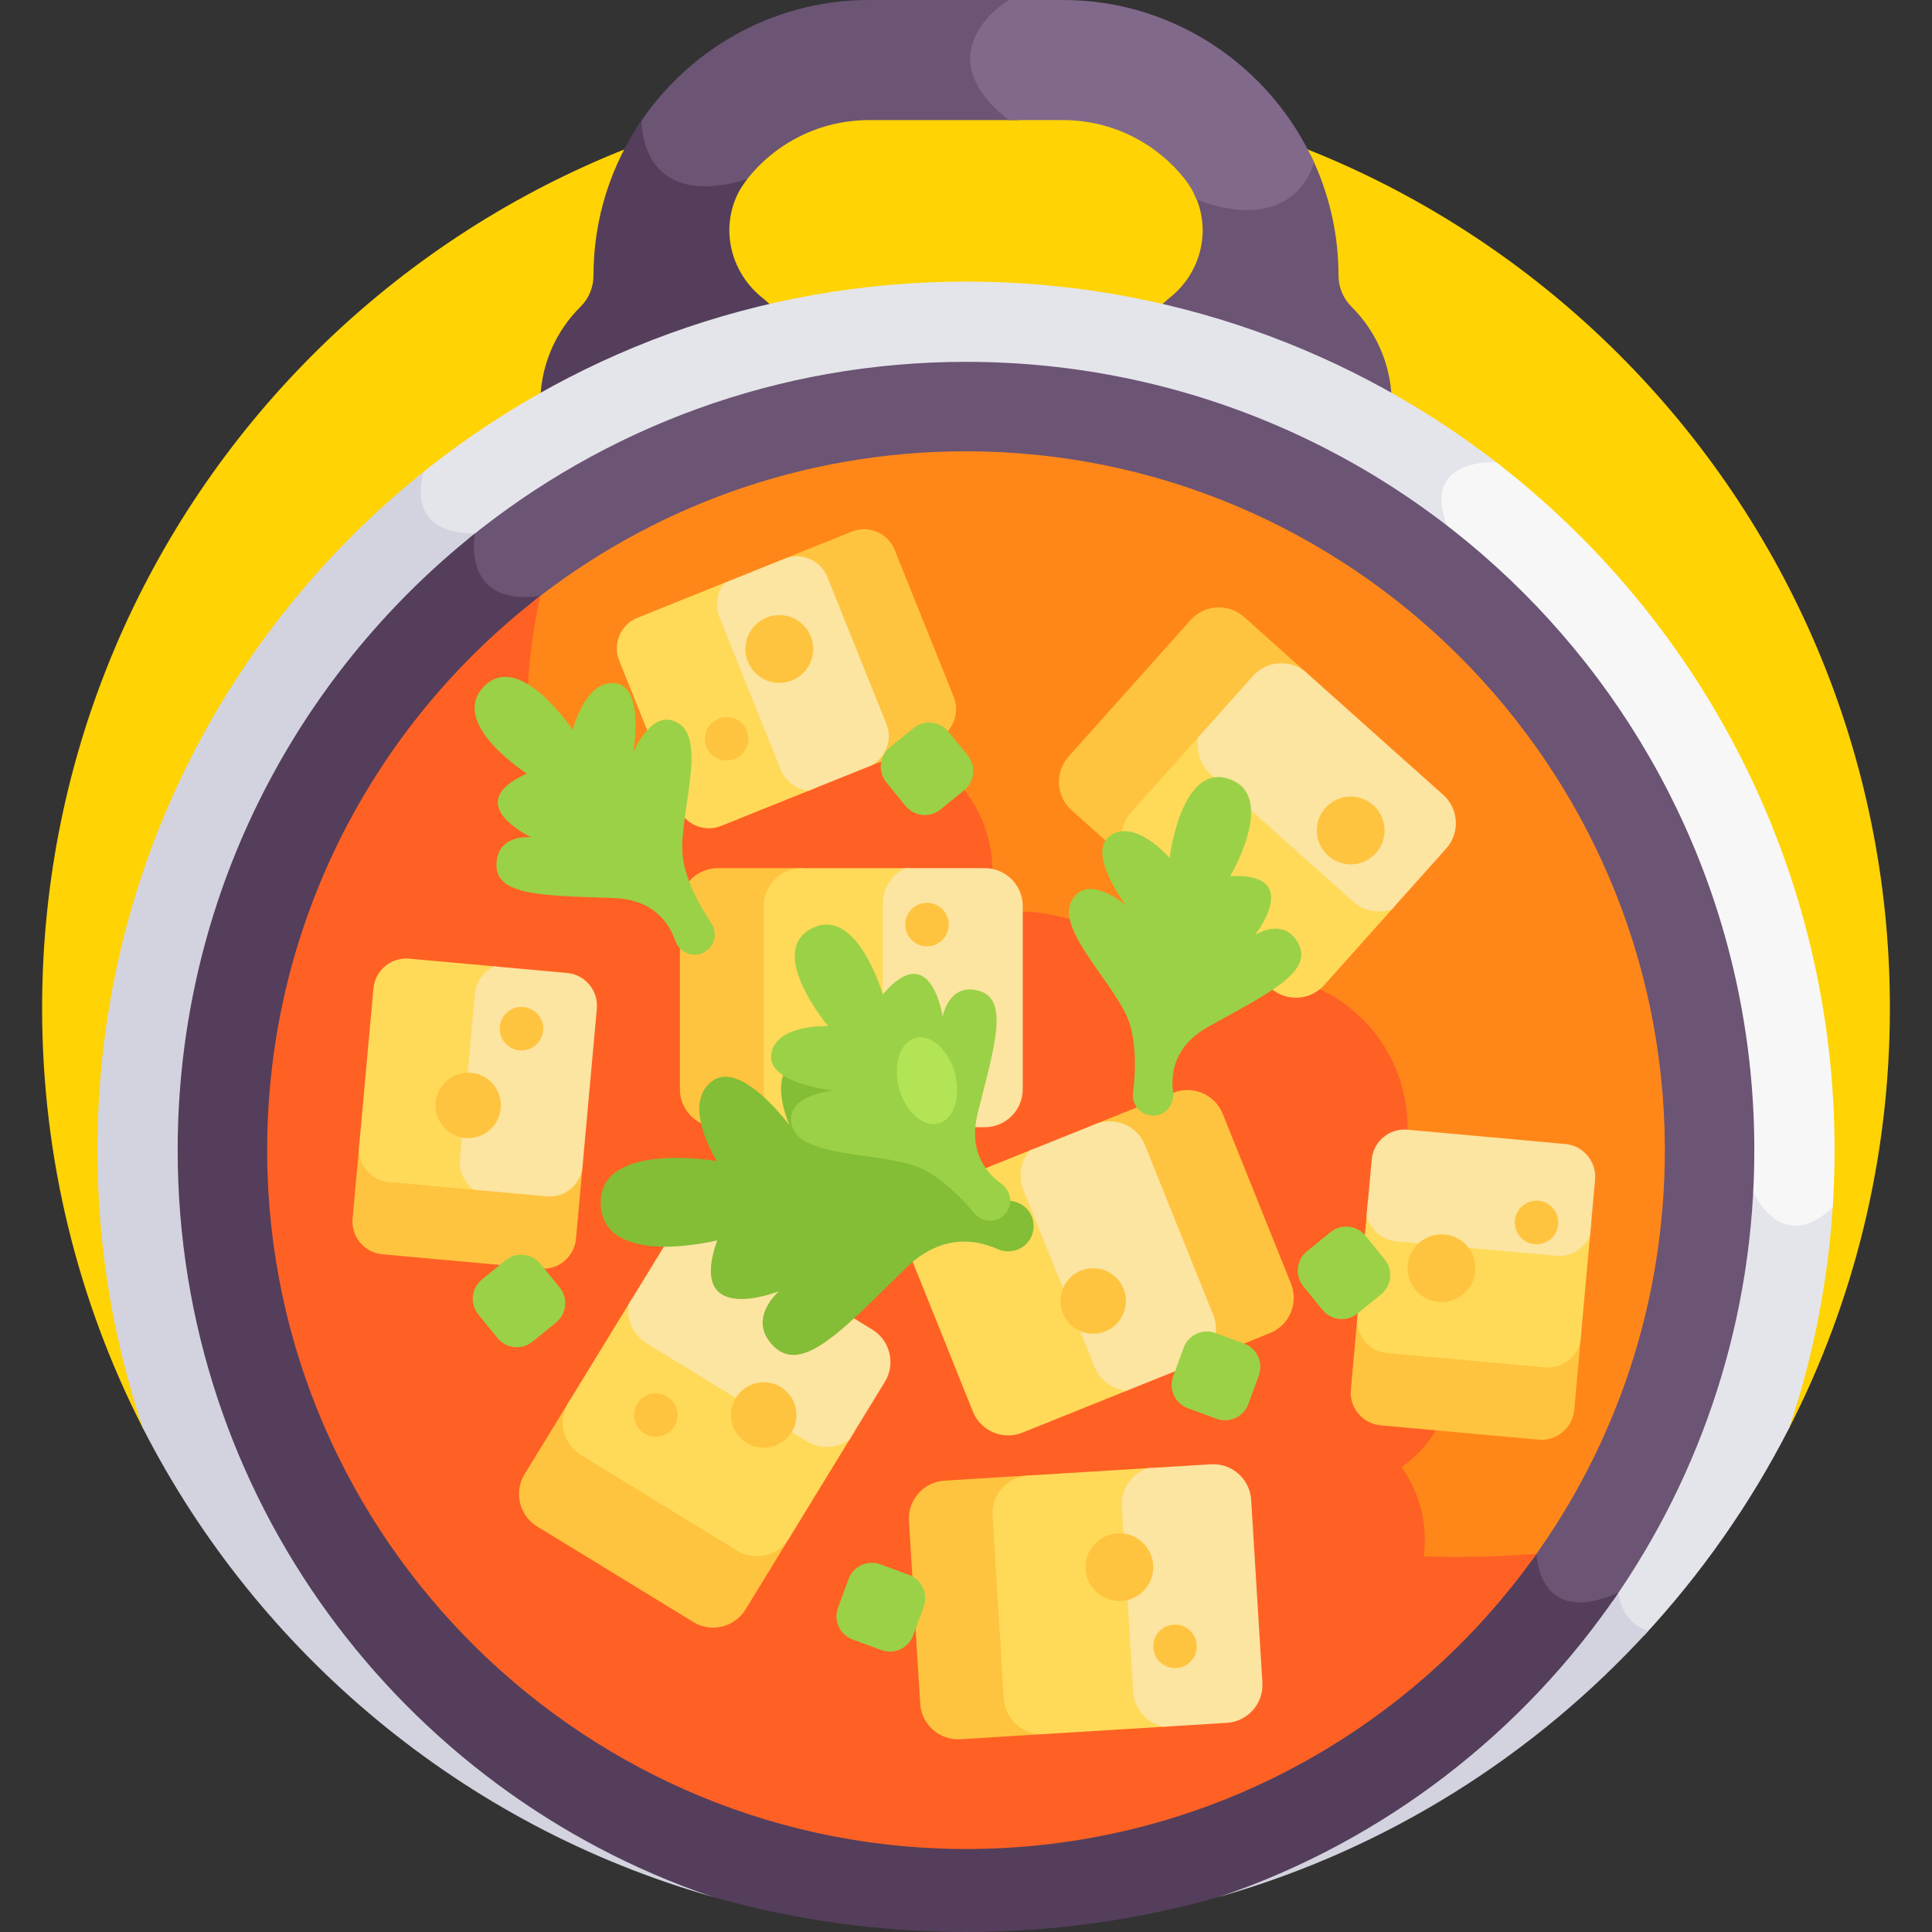 <svg id="Layer_1" enable-background="new 0 0 512.333 512.333" height="512" viewBox="0 0 512.333 512.333" width="512" xmlns="http://www.w3.org/2000/svg"><rect x="0" y="0" width="512.333" height="512.333" fill="#333333" stroke="none"/><g><path d="m37.877 378.686h436.58c17.078-33.41 26.713-71.258 26.713-111.356v-.001c0-135.311-109.691-245.002-245.002-245.002-135.311 0-245.002 109.691-245.002 245.002v.001c-.002 40.099 9.633 77.946 26.711 111.356z" fill="#ffd304"/><path d="m268.428 30.674c-6.724-5.306-9.963-10.65-9.627-15.887.516-8.046 9.378-13.446 9.468-13.5l1.09-.653-.248-.634h-38.702c-25.859 0-48.674 13.633-61.657 34.056.311 3.273 1.59 9.436 6.71 13.38 4.945 3.809 12.095 4.496 21.273 2.05.418-.665.871-1.317 1.37-1.949 7.543-9.547 19.218-15.685 32.304-15.685h39.56c-.515-.388-1.03-.775-1.541-1.178z" fill="#6c5475"/><path d="m202.029 78.857c-9.597-7.744-11.57-21.644-3.924-31.32-28.69 8.667-27.957-15.422-27.95-15.626-8.045 11.731-12.77 25.895-12.77 41.113 0 3.104-1.207 6.1-3.412 8.284-6.327 6.264-10.347 14.849-10.677 24.375 19.128-10.775 39.947-18.899 61.965-23.866-1.019-1.049-2.093-2.041-3.232-2.96z" fill="#543e5b"/><path d="m358.399 81.346c-2.215-2.2-3.451-5.199-3.451-8.321 0-11.377-2.641-22.165-7.333-31.789-.164.48-.33.959-.499 1.434-1.774 4.983-4.751 8.393-8.845 10.134-8.848 3.765-20.214-1.278-20.328-1.331l-.221-.1-.239-.025c-.027-.003-.347-.04-.898-.119 4.689 9.256 2.194 20.812-6.231 27.586-1.157.931-2.252 1.934-3.286 2.998 22.016 4.967 42.834 13.089 61.961 23.863-.329-9.502-4.327-18.071-10.63-24.33z" fill="#6c5475"/><path d="m314.229 47.539c1.309 1.657 2.317 3.445 3.073 5.3.004 0 .022.003.022.003s23.879 10.83 31.194-9.641c-11.463-25.401-37.043-43.201-66.594-43.201h-14.424s-23 13.704 0 31.852h14.423c13.087 0 24.763 6.138 32.306 15.687z" fill="#81698c"/><path d="m485.436 318.606c-3.783 3.784-7.349 5.412-10.592 4.832-5.233-.935-8.236-7.324-8.271-7.401-.748-1.59-74.849-159.242-81.5-177.222-1.771-4.783-1.737-8.445.098-10.883 2.624-3.486 8.334-3.85 10.602-3.85.583 0 .938.024.955.025l.67.05.638-.614c-39.105-30.616-88.354-48.869-141.868-48.869-55.283 0-106.011 19.484-145.708 51.95-.547 2.625-.938 7.182 1.649 10.89 2.307 3.306 6.386 5.124 12.139 5.417-.242 2.896-.163 8.749 3.675 12.798 2.971 3.134 7.49 4.475 13.454 4.005-2.306 11.064-11.214 63.484 18.078 98.436 20.58 24.559 55.218 35.409 102.953 32.258-1.319 9.812-5.559 55.54 23.949 88.401 24.227 26.98 64.512 38.693 119.737 34.816.336 2.676 1.564 8.056 6.054 10.938 3.913 2.511 9.245 2.471 15.872-.118.512 2.12 1.817 5.432 5.13 7.733.874.608 1.831 1.102 2.863 1.488 15.189-16.412 28.171-34.896 38.446-54.999 6.506-19.281 10.52-39.707 11.68-60.894-.246.31-.482.592-.703.813z" fill="#e4e5ea"/><path d="m396.817 122.609c-.464-.033-19.822-1.305-13.152 16.725 6.751 18.249 81.55 177.341 81.55 177.341s7.432 16.233 20.786 3.46c.325-5.003.496-10.047.496-15.132 0-74.244-35.138-140.272-89.68-182.394z" fill="#f7f7f7"/><path d="m429.191 422.35c-21.476 9.517-21.724-10.308-21.724-10.308-168.318 12.594-143.3-123.24-143.3-123.24-157 11.468-120.871-130.791-120.871-130.791-21.204 3.01-17.352-16.539-17.352-16.539-19.286 0-13.665-16.002-13.506-16.443-52.782 42.207-86.601 107.137-86.601 179.975 0 25.769 4.234 50.548 12.04 73.683 30.59 59.847 85.071 105.448 150.862 124.243h134.856c44.231-12.636 83.336-37.401 113.52-70.452-7.577-2.421-7.924-10.128-7.924-10.128z" fill="#d2d3de"/><path d="m124.246 142.93c-.242 2.896-.163 8.749 3.675 12.798 2.971 3.134 7.49 4.475 13.454 4.005-2.306 11.064-11.214 63.484 18.078 98.436 20.58 24.559 55.218 35.409 102.953 32.258-1.319 9.812-5.559 55.54 23.949 88.401 24.227 26.98 64.512 38.693 119.737 34.816.336 2.676 1.564 8.056 6.054 10.938 3.838 2.462 9.044 2.465 15.495.022 23.682-33.888 37.574-75.121 37.574-119.601 0-115.454-93.594-209.048-209.048-209.048-50.07 0-96.021 17.611-132.018 46.966.033.002.063.007.097.009z" fill="#6c5475"/><path d="m407.467 412.042c-168.318 12.594-143.3-123.24-143.3-123.24-157 11.468-120.871-130.791-120.871-130.791-21.152 3.003-17.371-16.439-17.353-16.535-48.035 38.302-78.825 97.315-78.825 163.527 0 91.856 59.246 169.871 141.608 197.926 21.425 6.122 44.049 9.404 67.44 9.404 23.391 0 46.014-3.282 67.44-9.404 43.357-14.769 80.302-43.388 105.576-80.577-21.467 9.509-21.715-10.31-21.715-10.31z" fill="#543e5b"/><path d="m141.375 159.733c-2.306 11.064-11.214 63.484 18.078 98.436 15.294 18.25 38.35 28.93 68.776 31.919 17.878 1.757 31.986 15.79 34.277 33.607 2.217 17.245 8.419 37.948 23.85 55.132 24.227 26.98 64.512 38.693 119.737 34.816.01.077.023.164.034.246 22.33-30.7 35.474-68.512 35.362-109.405-.279-101.805-83.629-184.865-185.436-184.804-43.444.026-83.385 15.007-114.97 40.065.099-.006.191-.004.292-.012z" fill="#ff8719"/><path d="m407.467 412.042c-113.969 8.527-139.299-50.995-143.774-90.323-2.005-17.616-16.021-31.409-33.681-32.971-116.706-10.323-87.015-129.548-86.719-130.723-44.314 34.083-72.787 87.746-72.445 148.053.581 102.38 85.01 185.355 187.386 184.236 61.626-.673 116.032-31.428 149.233-78.272z" fill="#ff6124"/><path d="m385.862 361.457c0-15.75-10.673-29-25.178-32.932 7.757-7.415 12.596-17.856 12.596-29.434 0-22.491-18.233-40.724-40.724-40.724-8.059 0-15.564 2.351-21.886 6.389-8.402-13.818-23.6-23.049-40.954-23.049-2.855 0-5.647.264-8.365.743 1.194-3.54 1.851-7.327 1.851-11.27 0-19.473-15.786-35.259-35.259-35.259-14.682 0-27.264 8.976-32.568 21.738-5.534-2.465-11.657-3.847-18.106-3.847-24.606 0-44.553 19.947-44.553 44.553s19.947 44.553 44.553 44.553c22.076 0 40.391-16.06 43.926-37.132 2.138.415 4.344.639 6.601.648-3.802 6.866-5.974 14.761-5.974 23.166 0 24.93 19.049 45.403 43.385 47.677-2.765 5.872-4.318 12.427-4.318 19.348 0 25.116 20.361 45.476 45.476 45.476 2.001 0 3.967-.143 5.9-.394-.439 2.15-.669 4.376-.669 6.656 0 18.299 14.834 33.134 33.133 33.134s33.134-14.835 33.134-33.134c0-7.176-2.289-13.814-6.166-19.238 8.578-6.195 14.165-16.276 14.165-27.668z" fill="#ff6124"/><path d="m204.199 288.86v-48.59c0-5.529 4.524-10.053 10.053-10.053h-23.898c-5.529 0-10.053 4.524-10.053 10.053v48.59c0 5.529 4.524 10.053 10.053 10.053h23.898c-5.529 0-10.053-4.524-10.053-10.053z" fill="#ffc43f"/><path d="m235.104 289.542v-49.955c0-4.142 2.475-7.726 6.015-9.371h-28.542c-5.529 0-10.053 4.524-10.053 10.053v48.59c0 5.529 4.524 10.053 10.053 10.053h28.542c-3.54-1.644-6.015-5.228-6.015-9.37z" fill="#ffda59"/><path d="m261.167 230.216h-21.049c-3.54 1.645-6.015 5.229-6.015 9.371v49.955c0 4.142 2.475 7.726 6.015 9.371h21.049c5.529 0 10.053-4.524 10.053-10.053v-48.59c.001-5.53-4.523-10.054-10.053-10.054z" fill="#fce4a1"/><path d="m302.063 304.267 18.121 45.085c2.062 5.13-.448 11.015-5.579 13.077l22.174-8.913c5.13-2.062 7.641-7.947 5.579-13.077l-18.121-45.085c-2.062-5.13-7.947-7.641-13.077-5.579l-22.174 8.913c5.13-2.062 11.015.449 13.077 5.579z" fill="#ffc43f"/><path d="m291.21 362.387-18.804-46.785c-1.575-3.918-.573-8.255 2.184-11.127l-29.134 11.71c-5.13 2.062-7.641 7.947-5.579 13.077l18.121 45.085c2.062 5.13 7.947 7.641 13.077 5.579l27.863-11.199c-3.369-.653-6.36-2.937-7.728-6.34z" fill="#ffda59"/><path d="m321.739 348.727-18.121-45.085c-2.062-5.13-7.947-7.641-13.077-5.579l-17.515 7.04c-2.326 2.854-3.083 6.858-1.62 10.499l18.804 46.785c1.463 3.64 4.781 6.007 8.436 6.457l17.514-7.04c5.13-2.062 7.641-7.946 5.579-13.077z" fill="#fce4a1"/><path d="m218.036 153.516 15.689 39.035c1.785 4.442-.388 9.537-4.83 11.322l19.199-7.716c4.442-1.785 6.615-6.88 4.83-11.322l-15.69-39.035c-1.785-4.442-6.88-6.616-11.322-4.83l-19.199 7.717c4.442-1.786 9.537.387 11.323 4.829z" fill="#ffc43f"/><path d="m208.037 203.099-16.257-40.447c-1.137-2.83-.719-5.912.837-8.299l-23.592 9.483c-4.442 1.785-6.615 6.88-4.83 11.322l15.689 39.035c1.785 4.442 6.881 6.616 11.322 4.83l25.6-10.29c-3.713.156-7.309-2.003-8.769-5.634z" fill="#ffda59"/><path d="m235.071 192.01-15.689-39.035c-1.785-4.442-6.88-6.616-11.322-4.83l-15.822 6.359c-2.056 2.471-2.735 5.969-1.458 9.146l16.257 40.447c1.277 3.177 4.188 5.232 7.382 5.593l15.822-6.359c4.442-1.784 6.615-6.879 4.83-11.321z" fill="#fce4a1"/><path d="m409.869 361.161-41.898-3.797c-4.768-.432-8.315-4.686-7.883-9.454l-1.868 20.607c-.432 4.768 3.115 9.022 7.883 9.454l41.898 3.797c4.768.432 9.022-3.115 9.454-7.883l1.868-20.607c-.432 4.768-4.686 8.315-9.454 7.883z" fill="#ffc43f"/><path d="m420.939 323.418-.133 1.468c-.364 4.021-3.935 6.998-7.956 6.635l-42.482-3.851c-4.023-.364-7-3.934-6.635-7.956l.14-1.543-1.081-.1-2.835 31.283c-.432 4.768 3.115 9.022 7.883 9.454l41.898 3.797c4.768.432 9.022-3.115 9.454-7.883l2.828-31.206z" fill="#ffda59"/><path d="m415.107 303.37-41.898-3.798c-4.768-.432-9.022 3.115-9.454 7.883l-1.342 14.81c.81 3.652 3.909 6.544 7.82 6.899l42.483 3.85c3.911.355 7.48-1.934 8.933-5.38l1.342-14.81c.431-4.767-3.116-9.022-7.884-9.454z" fill="#fce4a1"/><path d="m145.15 315.803-41.898-3.797c-4.768-.432-8.315-4.687-7.883-9.454l-1.868 20.607c-.432 4.768 3.115 9.022 7.883 9.454l41.898 3.797c4.768.432 9.022-3.115 9.454-7.883l1.868-20.607c-.432 4.768-4.686 8.315-9.454 7.883z" fill="#ffc43f"/><path d="m122.961 307.336 3.962-43.718c.293-3.229 2.27-5.912 4.978-7.281l-23.411-2.122c-4.768-.432-9.022 3.115-9.454 7.883l-3.797 41.898c-.432 4.768 3.115 9.022 7.883 9.455l23.707 2.148c-2.587-1.809-4.172-4.912-3.868-8.263z" fill="#ffda59"/><path d="m150.388 258.013-19.331-1.752c-2.788 1.343-4.835 4.067-5.134 7.357l-3.962 43.718c-.298 3.29 1.226 6.338 3.727 8.16l19.331 1.752c4.768.432 9.022-3.115 9.454-7.883l3.798-41.898c.432-4.768-3.115-9.022-7.883-9.454z" fill="#fce4a1"/><path d="m267.871 450.327-2.979-48.499c-.339-5.519 3.899-10.312 9.418-10.65l-23.853 1.465c-5.519.339-9.757 5.132-9.418 10.65l2.979 48.499c.339 5.519 5.132 9.757 10.65 9.418l23.853-1.465c-5.518.339-10.31-3.899-10.65-9.418z" fill="#ffc43f"/><path d="m301.499 448.586-3.011-49.022c-.291-4.74 2.763-8.938 7.108-10.307l-32.957 2.024c-5.519.339-9.757 5.132-9.418 10.65l2.979 48.499c.339 5.519 5.132 9.757 10.651 9.418l32.484-1.995c-4.252-1.001-7.555-4.697-7.836-9.267z" fill="#ffda59"/><path d="m334.767 446.219-2.979-48.499c-.339-5.519-5.132-9.757-10.651-9.418l-16.774 1.03c-4.221 1.444-7.161 5.577-6.875 10.232l3.011 49.022c.286 4.655 3.71 8.397 8.075 9.314l16.774-1.03c5.519-.34 9.758-5.133 9.419-10.651z" fill="#fce4a1"/><path d="m301.174 216.577 32.371-36.237c3.684-4.124 10.071-4.484 14.195-.8l-17.822-15.921c-4.124-3.684-10.511-3.324-14.195.8l-32.371 36.237c-3.684 4.124-3.324 10.511.8 14.195l17.823 15.921c-4.124-3.684-4.484-10.071-.801-14.195z" fill="#ffc43f"/><path d="m359.809 238.067-37.725-33.7c-2.919-2.608-4.022-6.517-3.225-10.102l-18.934 21.195c-3.684 4.124-3.324 10.511.8 14.195l36.237 32.371c4.123 3.684 10.511 3.324 14.195-.8l18.76-21.001c-3.404 1.061-7.27.378-10.108-2.158z" fill="#ffda59"/><path d="m382.728 210.794-36.237-32.371c-4.123-3.684-10.511-3.324-14.195.8l-14.465 16.192c-.733 3.544.374 7.38 3.253 9.952l37.725 33.7c2.879 2.572 6.815 3.241 10.254 2.114l14.465-16.192c3.683-4.123 3.323-10.511-.8-14.195z" fill="#fce4a1"/><path d="m196.347 409.76-41.443-25.368c-4.716-2.887-6.212-9.107-3.326-13.823l-12.477 20.383c-2.887 4.716-1.39 10.936 3.326 13.823l41.443 25.368c4.716 2.887 10.936 1.39 13.823-3.326l12.477-20.383c-2.887 4.717-9.107 6.213-13.823 3.326z" fill="#ffc43f"/><path d="m214.891 380.191-42.415-25.963c-3.491-2.137-5.247-6.059-4.839-9.892l-16.933 27.663c-2.887 4.716-1.39 10.936 3.326 13.823l41.443 25.368c4.716 2.887 10.936 1.39 13.823-3.326l17.413-28.447c-3.292 2.638-8.027 3.095-11.818.774z" fill="#ffda59"/><path d="m231.337 352.598-41.443-25.368c-4.716-2.887-10.936-1.39-13.823 3.326l-9.39 15.339c-.597 3.97 1.169 8.114 4.794 10.333l42.415 25.963c3.625 2.219 8.118 1.907 11.383-.431l9.39-15.34c2.887-4.715 1.39-10.935-3.326-13.822z" fill="#fce4a1"/><path d="m274.049 325.934c-.517 4.596-5.36 7.154-9.585 5.274-6.232-2.772-15.223-3.822-24.407 5.203-16.699 16.409-27.462 28.19-35.017 20.479-7.096-7.242 1.575-14.507 1.575-14.507s-24.641 9.913-16.427-13.467c0 0-29.971 7.558-30.868-9.375-.907-17.131 30.79-11.655 30.79-11.655s-9.583-14.957-1.27-21.185c7.709-5.776 20.551 11.764 20.551 11.764s-7.106-15.663 3.843-17.788c10.949-2.124 22.786 22.95 33.482 30.17 6.596 4.452 15.732 6.645 21.768 7.672 3.52.599 5.971 3.809 5.572 7.357z" fill="#84bd36"/><path d="m265.771 322.637c2.956-2.204 2.77-6.566-.223-8.72-4.415-3.176-8.752-8.945-6.231-18.897 4.584-18.095 8.367-30.243.021-32.344-7.84-1.974-9.355 6.917-9.355 6.917s-3.082-20.951-15.878-5.896c0 0-6.847-23.675-18.866-17.484-12.16 6.263 4.356 25.886 4.356 25.886s-14.152-.584-15.097 7.644c-.877 7.63 16.363 9.42 16.363 9.42s-13.642 1.405-10.702 9.798 24.963 6.461 34.236 10.923c5.718 2.751 10.901 8.16 14.035 11.903 1.828 2.183 5.023 2.58 7.306.878z" fill="#9bd146"/><path d="m304.871 295.755c3.63.65 6.686-2.469 6.21-6.125-.701-5.393.542-12.503 9.527-17.469 16.338-9.029 27.789-14.575 23.615-22.102-3.921-7.07-11.445-2.096-11.445-2.096s13.18-16.576-6.556-15.617c0 0 12.593-21.185-.143-25.722-12.885-4.59-15.909 20.879-15.909 20.879s-9.251-10.725-15.901-5.789c-6.167 4.577 4.316 18.381 4.316 18.381s-10.354-8.993-14.468-1.109 12.356 22.633 15.441 32.45c1.902 6.053 1.5 13.534.912 18.38-.343 2.826 1.553 5.429 4.355 5.931z" fill="#9bd146"/><path d="m187.378 252.117c-2.947 2.216-7.081.81-8.305-2.669-1.805-5.13-6.119-10.917-16.379-11.299-18.654-.696-31.376-.485-31.042-9.085.313-8.079 9.271-7.03 9.271-7.03s-19.236-8.856-1.188-16.895c0 0-20.79-13.235-11.466-23.025 9.433-9.905 23.613 11.467 23.613 11.467s3.423-13.744 11.585-12.335c7.568 1.306 4.433 18.353 4.433 18.353s5.189-12.694 12.415-7.511c7.226 5.184-.828 25.773.843 35.926 1.031 6.261 4.761 12.757 7.471 16.818 1.58 2.368 1.061 5.546-1.214 7.257z" fill="#9bd146"/><path d="m253.225 284.595c1.684 6.255-.266 12.218-4.356 13.319s-8.771-3.076-10.455-9.331.267-12.218 4.357-13.319 8.77 3.076 10.454 9.331z" fill="#b2e456"/><g fill="#ffc43f"><circle cx="296.837" cy="415.594" r="8.988"/><circle cx="382.268" cy="336.319" r="8.988"/><circle cx="358.184" cy="220.225" r="8.988"/><ellipse cx="206.713" cy="172.109" rx="8.988" ry="8.988" transform="matrix(.16 -.987 .987 .16 3.715 348.585)"/><path d="m317.366 436.581c0 3.187-2.584 5.771-5.771 5.771s-5.771-2.584-5.771-5.771 2.584-5.771 5.771-5.771 5.771 2.584 5.771 5.771z"/><circle cx="173.901" cy="375.234" r="5.771"/><circle cx="407.467" cy="324.176" r="5.771"/><path d="m251.59 245.181c0 3.187-2.584 5.771-5.771 5.771s-5.771-2.584-5.771-5.771 2.584-5.771 5.771-5.771c3.188 0 5.771 2.584 5.771 5.771z"/><path d="m144.065 272.795c0 3.187-2.584 5.771-5.771 5.771s-5.771-2.584-5.771-5.771 2.584-5.771 5.771-5.771c3.188.001 5.771 2.584 5.771 5.771z"/><path d="m198.454 195.923c0 3.187-2.584 5.771-5.771 5.771s-5.771-2.584-5.771-5.771 2.584-5.771 5.771-5.771c3.187.001 5.771 2.584 5.771 5.771z"/><circle cx="289.892" cy="345" r="8.68"/><ellipse cx="124.035" cy="293.131" rx="8.68" ry="8.68" transform="matrix(.924 -.383 .383 .924 -102.735 69.78)"/><circle cx="202.524" cy="375.234" r="8.68"/></g><path d="m359.98 348.322 6.26-5.09c2.824-2.296 3.252-6.447.955-9.271l-5.09-6.26c-2.296-2.824-6.447-3.252-9.271-.956l-6.26 5.09c-2.824 2.296-3.252 6.447-.956 9.271l5.09 6.26c2.297 2.825 6.448 3.253 9.272.956z" fill="#9bd146"/><path d="m141.204 355.788 6.26-5.09c2.824-2.296 3.252-6.447.955-9.271l-5.09-6.26c-2.296-2.824-6.447-3.252-9.271-.956l-6.26 5.09c-2.824 2.296-3.252 6.447-.956 9.271l5.09 6.26c2.297 2.824 6.448 3.252 9.272.956z" fill="#9bd146"/><path d="m315.013 373.441 7.574 2.78c3.417 1.254 7.204-.5 8.458-3.917l2.78-7.574c1.254-3.417-.5-7.203-3.917-8.457l-7.574-2.779c-3.417-1.254-7.204.499-8.458 3.917l-2.779 7.574c-1.255 3.415.499 7.202 3.916 8.456z" fill="#9bd146"/><path d="m226.143 434.788 7.574 2.779c3.417 1.254 7.204-.5 8.458-3.917l2.779-7.574c1.254-3.417-.5-7.204-3.917-8.457l-7.574-2.78c-3.417-1.254-7.204.5-8.458 3.917l-2.779 7.574c-1.253 3.417.5 7.204 3.917 8.458z" fill="#9bd146"/><path d="m249.393 214.662 6.26-5.09c2.824-2.296 3.252-6.447.955-9.271l-5.09-6.26c-2.297-2.824-6.447-3.252-9.271-.956l-6.26 5.09c-2.824 2.296-3.252 6.447-.956 9.271l5.09 6.26c2.297 2.825 6.448 3.253 9.272.956z" fill="#9bd146"/></g></svg>